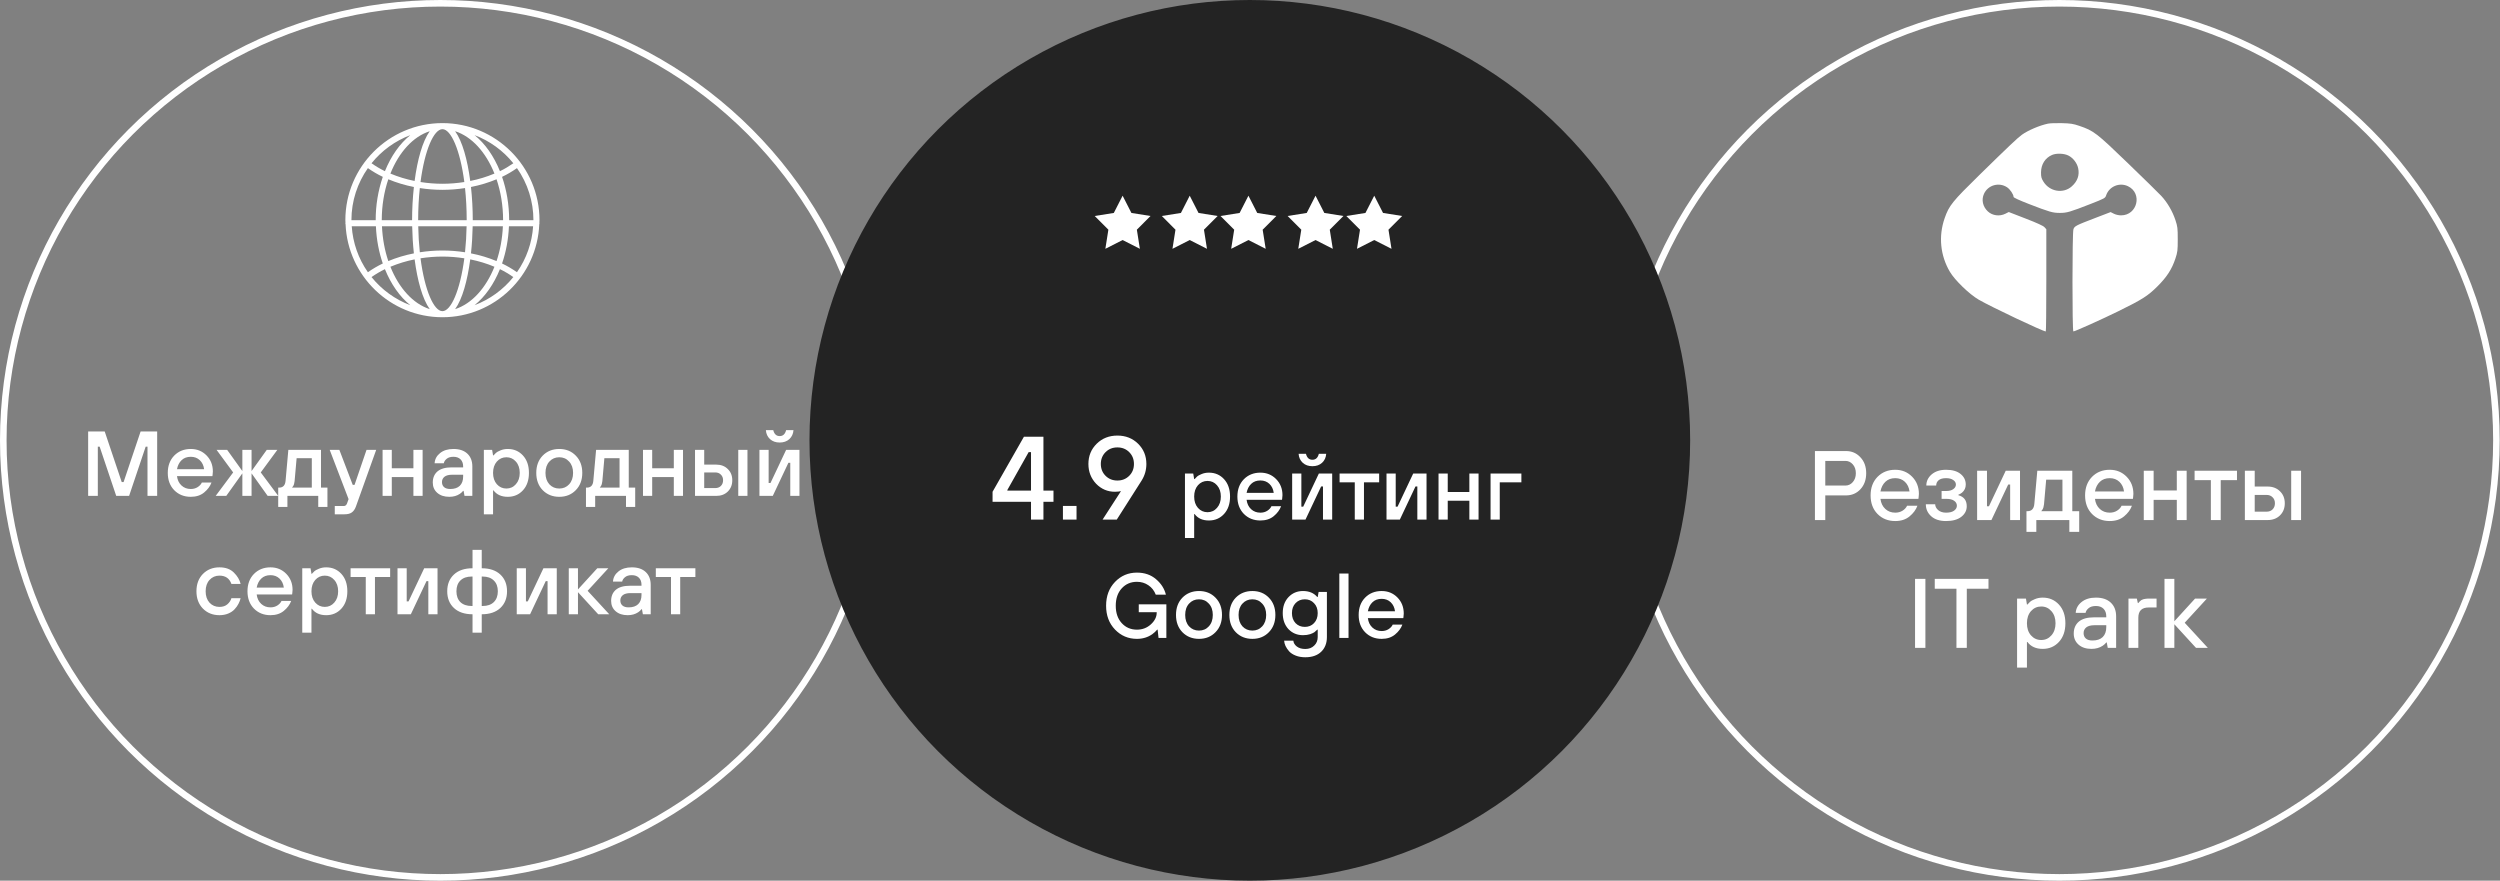 <?xml version="1.0" encoding="UTF-8"?> <svg xmlns="http://www.w3.org/2000/svg" width="528" height="186" viewBox="0 0 528 186" fill="none"><rect x="0" y="0" width="528" height="186" fill="#808080" stroke="none"/> <circle cx="93" cy="93" r="92.306" stroke="white" stroke-width="1.388"></circle> <circle cx="434.94" cy="93" r="92.306" stroke="white" stroke-width="1.388"></circle> <circle cx="263.962" cy="93" r="92.306" fill="#232323" stroke="#232323" stroke-width="1.388"></circle> <path d="M385.499 102.549H389.768C390.364 102.549 390.878 102.306 391.308 101.82C391.739 101.334 391.954 100.709 391.954 99.946C391.954 99.183 391.739 98.558 391.308 98.072C390.878 97.586 390.364 97.343 389.768 97.343H385.499V102.549ZM383.313 109.836V95.261H389.872C391.093 95.261 392.106 95.698 392.911 96.573C393.73 97.433 394.14 98.558 394.14 99.946C394.14 101.334 393.73 102.465 392.911 103.34C392.106 104.2 391.093 104.631 389.872 104.631H385.499V109.836H383.313ZM397.151 103.798H403.293C403.182 102.951 402.856 102.271 402.314 101.757C401.773 101.244 401.093 100.987 400.274 100.987C399.413 100.987 398.719 101.244 398.192 101.757C397.664 102.257 397.317 102.937 397.151 103.798ZM402.772 106.817H404.959C404.653 107.65 404.098 108.399 403.293 109.065C402.502 109.718 401.495 110.044 400.274 110.044C398.761 110.044 397.512 109.544 396.526 108.545C395.555 107.546 395.069 106.241 395.069 104.631C395.069 103.02 395.555 101.716 396.526 100.716C397.512 99.717 398.761 99.217 400.274 99.217C401.69 99.217 402.877 99.703 403.834 100.675C404.792 101.646 405.271 102.861 405.271 104.318C405.271 104.443 405.25 104.693 405.209 105.068L405.167 105.359H397.151C397.262 106.248 397.602 106.956 398.171 107.483C398.74 108.011 399.441 108.274 400.274 108.274C400.857 108.274 401.371 108.135 401.815 107.858C402.273 107.566 402.592 107.219 402.772 106.817ZM406.735 106.504H408.713C408.713 106.949 408.921 107.358 409.338 107.733C409.768 108.094 410.323 108.274 411.003 108.274C411.739 108.274 412.301 108.135 412.69 107.858C413.092 107.566 413.294 107.219 413.294 106.817C413.294 106.386 413.106 106.039 412.731 105.776C412.357 105.498 411.815 105.359 411.107 105.359H410.066V103.694H411.107C411.704 103.694 412.183 103.562 412.544 103.298C412.905 103.034 413.085 102.715 413.085 102.34C413.085 101.952 412.898 101.632 412.523 101.383C412.162 101.119 411.656 100.987 411.003 100.987C410.309 100.987 409.789 101.133 409.442 101.424C409.095 101.716 408.921 102.09 408.921 102.549H406.839C406.839 101.632 407.214 100.848 407.963 100.196C408.727 99.543 409.74 99.217 411.003 99.217C412.322 99.217 413.342 99.509 414.064 100.092C414.8 100.675 415.167 101.424 415.167 102.34C415.167 103.034 414.904 103.603 414.376 104.048C414.154 104.228 413.897 104.374 413.606 104.485V104.589C414.786 104.908 415.376 105.686 415.376 106.921C415.376 107.809 414.994 108.552 414.23 109.149C413.467 109.746 412.391 110.044 411.003 110.044C409.657 110.044 408.609 109.704 407.859 109.024C407.11 108.344 406.735 107.504 406.735 106.504ZM417.569 109.836V99.425H419.651V106.921H420.068L423.607 99.425H426.626V109.836H424.544V102.34H424.128L420.588 109.836H417.569ZM427.989 112.334V107.962H428.197C429.085 107.962 429.571 107.441 429.654 106.4L430.279 99.425H437.67V107.962H439.128V112.334H437.046V109.836H430.071V112.334H427.989ZM431.112 107.962H435.588V101.299H432.153L431.695 106.504C431.639 107.004 431.528 107.379 431.362 107.629C431.292 107.754 431.209 107.865 431.112 107.962ZM442.453 103.798H448.595C448.484 102.951 448.157 102.271 447.616 101.757C447.075 101.244 446.395 100.987 445.576 100.987C444.715 100.987 444.021 101.244 443.494 101.757C442.966 102.257 442.619 102.937 442.453 103.798ZM448.074 106.817H450.26C449.955 107.65 449.4 108.399 448.595 109.065C447.804 109.718 446.797 110.044 445.576 110.044C444.063 110.044 442.813 109.544 441.828 108.545C440.856 107.546 440.37 106.241 440.37 104.631C440.37 103.02 440.856 101.716 441.828 100.716C442.813 99.717 444.063 99.217 445.576 99.217C446.991 99.217 448.178 99.703 449.136 100.675C450.094 101.646 450.573 102.861 450.573 104.318C450.573 104.443 450.552 104.693 450.51 105.068L450.469 105.359H442.453C442.564 106.248 442.904 106.956 443.473 107.483C444.042 108.011 444.743 108.274 445.576 108.274C446.159 108.274 446.672 108.135 447.116 107.858C447.574 107.566 447.894 107.219 448.074 106.817ZM452.765 109.836V99.425H454.847V103.59H459.74V99.425H461.822V109.836H459.74V105.568H454.847V109.836H452.765ZM466.933 109.836V101.403H463.497V99.425H472.45V101.403H469.015V109.836H466.933ZM483.901 109.836V99.425H485.983V109.836H483.901ZM474.115 109.836V99.425H476.197V102.757H478.904C479.986 102.757 480.861 103.09 481.527 103.756C482.207 104.409 482.547 105.255 482.547 106.296C482.547 107.337 482.207 108.191 481.527 108.857C480.861 109.51 479.986 109.836 478.904 109.836H474.115ZM476.197 108.066H478.696C479.223 108.066 479.646 107.906 479.966 107.587C480.299 107.254 480.465 106.824 480.465 106.296C480.465 105.769 480.299 105.345 479.966 105.026C479.646 104.693 479.223 104.526 478.696 104.526H476.197V108.066ZM404.459 136.836V122.261H406.645V136.836H404.459ZM413.202 136.836V124.343H408.621V122.261H419.968V124.343H415.388V136.836H413.202ZM426.007 141V126.425H427.881L428.089 127.675H428.193C428.416 127.425 428.603 127.23 428.756 127.092C428.908 126.939 429.235 126.759 429.734 126.55C430.248 126.328 430.81 126.217 431.421 126.217C432.809 126.217 433.954 126.71 434.856 127.695C435.758 128.681 436.21 129.993 436.21 131.631C436.21 133.269 435.758 134.58 434.856 135.566C433.954 136.551 432.809 137.044 431.421 137.044C429.991 137.044 428.915 136.558 428.193 135.587H428.089V141H426.007ZM428.943 134.192C429.526 134.844 430.248 135.17 431.108 135.17C431.969 135.17 432.684 134.844 433.253 134.192C433.836 133.539 434.127 132.686 434.127 131.631C434.127 130.576 433.836 129.722 433.253 129.07C432.684 128.417 431.969 128.091 431.108 128.091C430.248 128.091 429.526 128.417 428.943 129.07C428.374 129.722 428.089 130.576 428.089 131.631C428.089 132.686 428.374 133.539 428.943 134.192ZM445.157 136.836L444.949 135.691H444.845C444.636 135.954 444.386 136.183 444.095 136.378C443.429 136.822 442.637 137.044 441.721 137.044C440.583 137.044 439.674 136.746 438.994 136.149C438.314 135.552 437.974 134.775 437.974 133.817C437.974 132.748 438.328 131.908 439.035 131.297C439.757 130.687 440.826 130.381 442.242 130.381H444.845V130.173C444.845 129.493 444.65 128.959 444.262 128.57C443.873 128.181 443.338 127.987 442.658 127.987C441.992 127.987 441.478 128.14 441.118 128.445C440.757 128.736 440.542 129.07 440.472 129.444H438.39C438.446 128.528 438.855 127.765 439.618 127.154C440.382 126.529 441.395 126.217 442.658 126.217C444.005 126.217 445.053 126.571 445.802 127.279C446.552 127.987 446.927 128.952 446.927 130.173V136.836H445.157ZM444.845 132.463V132.047H442.346C441.583 132.047 441.007 132.2 440.618 132.505C440.243 132.81 440.056 133.213 440.056 133.713C440.056 134.199 440.215 134.58 440.535 134.858C440.854 135.135 441.319 135.274 441.93 135.274C442.873 135.274 443.595 135.031 444.095 134.546C444.595 134.046 444.845 133.352 444.845 132.463ZM449.532 136.836V126.425H451.302L451.51 127.362H451.615C451.628 127.348 451.67 127.3 451.739 127.217C451.823 127.133 451.871 127.078 451.885 127.05C451.913 127.022 451.969 126.974 452.052 126.904C452.135 126.821 452.204 126.765 452.26 126.738C452.316 126.71 452.392 126.675 452.489 126.634C452.586 126.578 452.683 126.543 452.781 126.529C452.892 126.502 453.016 126.481 453.155 126.467C453.294 126.439 453.44 126.425 453.593 126.425H455.466V128.299H453.801C452.343 128.299 451.615 129.021 451.615 130.465V136.836H449.532ZM457.139 136.836V122.261H459.221V131.214L463.594 126.425H466.092L461.408 131.526L466.301 136.836H463.802L459.221 131.839V136.836H457.139Z" fill="white"></path> <path d="M18.618 104.733V91.13H22.116L25.711 101.818H26.1L29.695 91.13H33.193V104.733H31.152V94.337H30.764L27.266 104.733H24.545L21.047 94.337H20.659V104.733H18.618ZM37.379 99.098H43.111C43.008 98.308 42.703 97.673 42.198 97.193C41.693 96.714 41.058 96.474 40.293 96.474C39.49 96.474 38.842 96.714 38.35 97.193C37.858 97.66 37.534 98.295 37.379 99.098ZM42.625 101.916H44.666C44.381 102.693 43.863 103.393 43.111 104.014C42.373 104.623 41.434 104.928 40.293 104.928C38.881 104.928 37.715 104.461 36.795 103.529C35.889 102.596 35.435 101.378 35.435 99.875C35.435 98.372 35.889 97.155 36.795 96.222C37.715 95.289 38.881 94.823 40.293 94.823C41.615 94.823 42.722 95.276 43.616 96.183C44.51 97.09 44.957 98.223 44.957 99.584C44.957 99.7 44.938 99.933 44.899 100.283L44.86 100.555H37.379C37.482 101.384 37.8 102.045 38.331 102.537C38.862 103.03 39.516 103.276 40.293 103.276C40.837 103.276 41.317 103.146 41.731 102.887C42.159 102.615 42.457 102.291 42.625 101.916ZM45.551 104.733L49.243 99.778L45.745 95.017H47.98L51.186 99.487V95.017H53.13V99.487L56.336 95.017H58.571L55.073 99.778L58.765 104.733H56.531L53.13 99.972V104.733H51.186V99.972L47.786 104.733H45.551ZM58.759 107.065V102.984H58.953C59.783 102.984 60.236 102.499 60.314 101.527L60.897 95.017H67.795V102.984H69.156V107.065H67.213V104.733H60.703V107.065H58.759ZM61.674 102.984H65.852V96.766H62.646L62.218 101.624C62.166 102.091 62.063 102.44 61.907 102.673C61.843 102.79 61.765 102.894 61.674 102.984ZM70.704 108.62V106.871H72.648C72.816 106.871 72.959 106.806 73.075 106.677C73.192 106.56 73.269 106.431 73.308 106.288L73.619 105.414L69.635 95.017H71.676L74.494 102.401H74.882L77.409 95.017H79.449L75.174 106.968C74.967 107.538 74.681 107.953 74.319 108.212C73.969 108.484 73.444 108.62 72.745 108.62H70.704ZM80.802 104.733V95.017H82.746V98.903H87.312V95.017H89.256V104.733H87.312V100.75H82.746V104.733H80.802ZM98.106 104.733L97.912 103.665H97.815C97.62 103.911 97.387 104.124 97.115 104.306C96.493 104.72 95.755 104.928 94.9 104.928C93.837 104.928 92.989 104.649 92.354 104.092C91.719 103.535 91.402 102.81 91.402 101.916C91.402 100.918 91.732 100.134 92.393 99.564C93.067 98.994 94.064 98.709 95.385 98.709H97.815V98.515C97.815 97.88 97.633 97.381 97.27 97.019C96.908 96.656 96.409 96.474 95.774 96.474C95.152 96.474 94.673 96.617 94.336 96.902C93.999 97.174 93.799 97.485 93.734 97.835H91.79C91.842 96.98 92.224 96.267 92.937 95.697C93.65 95.114 94.595 94.823 95.774 94.823C97.031 94.823 98.009 95.153 98.709 95.814C99.408 96.474 99.758 97.375 99.758 98.515V104.733H98.106ZM97.815 100.652V100.264H95.483C94.77 100.264 94.233 100.406 93.87 100.691C93.52 100.976 93.345 101.352 93.345 101.818C93.345 102.272 93.494 102.628 93.792 102.887C94.09 103.146 94.524 103.276 95.094 103.276C95.975 103.276 96.649 103.049 97.115 102.596C97.581 102.129 97.815 101.482 97.815 100.652ZM102.19 108.62V95.017H103.939L104.133 96.183H104.23C104.438 95.95 104.613 95.768 104.755 95.639C104.898 95.496 105.202 95.328 105.669 95.133C106.148 94.926 106.673 94.823 107.243 94.823C108.538 94.823 109.607 95.282 110.449 96.202C111.291 97.122 111.712 98.346 111.712 99.875C111.712 101.404 111.291 102.628 110.449 103.548C109.607 104.468 108.538 104.928 107.243 104.928C105.908 104.928 104.904 104.474 104.23 103.567H104.133V108.62H102.19ZM104.93 102.265C105.474 102.874 106.148 103.179 106.951 103.179C107.754 103.179 108.422 102.874 108.953 102.265C109.497 101.657 109.769 100.86 109.769 99.875C109.769 98.891 109.497 98.094 108.953 97.485C108.422 96.876 107.754 96.572 106.951 96.572C106.148 96.572 105.474 96.876 104.93 97.485C104.399 98.094 104.133 98.891 104.133 99.875C104.133 100.86 104.399 101.657 104.93 102.265ZM116.021 102.285C116.578 102.881 117.278 103.179 118.12 103.179C118.962 103.179 119.655 102.881 120.199 102.285C120.756 101.676 121.035 100.873 121.035 99.875C121.035 98.878 120.756 98.081 120.199 97.485C119.655 96.876 118.962 96.572 118.12 96.572C117.278 96.572 116.578 96.876 116.021 97.485C115.477 98.081 115.205 98.878 115.205 99.875C115.205 100.873 115.477 101.676 116.021 102.285ZM121.598 103.529C120.691 104.461 119.532 104.928 118.12 104.928C116.708 104.928 115.542 104.461 114.622 103.529C113.715 102.596 113.261 101.378 113.261 99.875C113.261 98.372 113.715 97.155 114.622 96.222C115.542 95.289 116.708 94.823 118.12 94.823C119.532 94.823 120.691 95.289 121.598 96.222C122.518 97.155 122.978 98.372 122.978 99.875C122.978 101.378 122.518 102.596 121.598 103.529ZM123.757 107.065V102.984H123.951C124.78 102.984 125.234 102.499 125.311 101.527L125.894 95.017H132.793V102.984H134.153V107.065H132.21V104.733H125.7V107.065H123.757ZM126.672 102.984H130.85V96.766H127.643L127.216 101.624C127.164 102.091 127.06 102.44 126.905 102.673C126.84 102.79 126.762 102.894 126.672 102.984ZM135.799 104.733V95.017H137.742V98.903H142.309V95.017H144.252V104.733H142.309V100.75H137.742V104.733H135.799ZM155.92 104.733V95.017H157.864V104.733H155.92ZM146.787 104.733V95.017H148.73V98.126H151.256C152.267 98.126 153.083 98.437 153.705 99.059C154.34 99.668 154.657 100.458 154.657 101.43C154.657 102.401 154.34 103.198 153.705 103.82C153.083 104.429 152.267 104.733 151.256 104.733H146.787ZM148.73 103.082H151.062C151.554 103.082 151.95 102.933 152.248 102.635C152.558 102.324 152.714 101.922 152.714 101.43C152.714 100.937 152.558 100.542 152.248 100.244C151.95 99.933 151.554 99.778 151.062 99.778H148.73V103.082ZM160.394 104.733V95.017H162.337V102.013H162.726L166.029 95.017H168.847V104.733H166.904V97.737H166.515L163.211 104.733H160.394ZM161.754 90.839H163.309C163.516 91.681 163.969 92.102 164.669 92.102C165.368 92.102 165.822 91.681 166.029 90.839H167.584C167.532 91.616 167.24 92.251 166.709 92.743C166.178 93.223 165.498 93.462 164.669 93.462C163.84 93.462 163.16 93.223 162.628 92.743C162.097 92.251 161.806 91.616 161.754 90.839ZM48.873 126.333H50.817C50.726 126.734 50.577 127.129 50.37 127.518C50.175 127.907 49.903 128.289 49.554 128.665C49.217 129.04 48.77 129.345 48.213 129.578C47.656 129.811 47.034 129.928 46.347 129.928C44.935 129.928 43.769 129.461 42.849 128.529C41.942 127.596 41.489 126.378 41.489 124.875C41.489 123.372 41.942 122.155 42.849 121.222C43.769 120.289 44.935 119.823 46.347 119.823C47.643 119.823 48.66 120.192 49.398 120.93C50.137 121.656 50.609 122.453 50.817 123.321H48.873C48.459 122.155 47.617 121.572 46.347 121.572C45.505 121.572 44.806 121.876 44.248 122.485C43.704 123.081 43.432 123.878 43.432 124.875C43.432 125.873 43.704 126.676 44.248 127.285C44.806 127.881 45.505 128.179 46.347 128.179C47.047 128.179 47.61 127.991 48.038 127.615C48.465 127.239 48.744 126.812 48.873 126.333ZM54.211 124.098H59.944C59.84 123.308 59.536 122.673 59.031 122.193C58.526 121.714 57.891 121.474 57.126 121.474C56.323 121.474 55.675 121.714 55.183 122.193C54.691 122.66 54.367 123.295 54.211 124.098ZM59.458 126.916H61.499C61.214 127.693 60.696 128.393 59.944 129.014C59.206 129.623 58.266 129.928 57.126 129.928C55.714 129.928 54.548 129.461 53.628 128.529C52.722 127.596 52.268 126.378 52.268 124.875C52.268 123.372 52.722 122.155 53.628 121.222C54.548 120.289 55.714 119.823 57.126 119.823C58.448 119.823 59.556 120.276 60.449 121.183C61.343 122.09 61.79 123.223 61.79 124.584C61.79 124.7 61.771 124.933 61.732 125.283L61.693 125.555H54.211C54.315 126.384 54.633 127.045 55.164 127.537C55.695 128.03 56.349 128.276 57.126 128.276C57.67 128.276 58.15 128.146 58.564 127.887C58.992 127.615 59.29 127.291 59.458 126.916ZM63.837 133.62V120.017H65.586L65.78 121.183H65.877C66.085 120.95 66.259 120.768 66.402 120.639C66.544 120.496 66.849 120.328 67.315 120.134C67.795 119.926 68.319 119.823 68.889 119.823C70.185 119.823 71.254 120.283 72.096 121.202C72.938 122.122 73.359 123.346 73.359 124.875C73.359 126.404 72.938 127.628 72.096 128.548C71.254 129.468 70.185 129.928 68.889 129.928C67.555 129.928 66.551 129.474 65.877 128.567H65.78V133.62H63.837ZM66.577 127.265C67.121 127.874 67.795 128.179 68.598 128.179C69.401 128.179 70.068 127.874 70.599 127.265C71.144 126.657 71.416 125.86 71.416 124.875C71.416 123.891 71.144 123.094 70.599 122.485C70.068 121.876 69.401 121.572 68.598 121.572C67.795 121.572 67.121 121.876 66.577 122.485C66.046 123.094 65.78 123.891 65.78 124.875C65.78 125.86 66.046 126.657 66.577 127.265ZM77.249 129.733V121.863H74.043V120.017H82.399V121.863H79.192V129.733H77.249ZM83.953 129.733V120.017H85.896V127.013H86.285L89.588 120.017H92.406V129.733H90.463V122.738H90.074L86.77 129.733H83.953ZM99.799 133.62V129.733C98.128 129.733 96.819 129.293 95.874 128.412C94.928 127.531 94.455 126.352 94.455 124.875C94.455 123.398 94.928 122.219 95.874 121.338C96.819 120.457 98.128 120.017 99.799 120.017V116.13H101.742V120.017C103.413 120.017 104.722 120.457 105.668 121.338C106.613 122.219 107.086 123.398 107.086 124.875C107.086 126.352 106.613 127.531 105.668 128.412C104.722 129.293 103.413 129.733 101.742 129.733V133.62H99.799ZM99.605 127.984H99.799V121.766H99.605C98.594 121.766 97.804 122.044 97.234 122.602C96.677 123.146 96.398 123.904 96.398 124.875C96.398 125.847 96.677 126.611 97.234 127.168C97.804 127.712 98.594 127.984 99.605 127.984ZM101.742 127.984H101.936C102.947 127.984 103.731 127.712 104.288 127.168C104.858 126.611 105.143 125.847 105.143 124.875C105.143 123.904 104.858 123.146 104.288 122.602C103.731 122.044 102.947 121.766 101.936 121.766H101.742V127.984ZM109.136 129.733V120.017H111.079V127.013H111.468L114.771 120.017H117.589V129.733H115.646V122.738H115.257L111.954 129.733H109.136ZM120.124 129.733V120.017H122.067V124.487L126.148 120.017H128.48L124.107 124.778L128.674 129.733H126.342L122.067 125.069V129.733H120.124ZM135.776 129.733L135.582 128.665H135.485C135.29 128.911 135.057 129.124 134.785 129.306C134.163 129.72 133.425 129.928 132.57 129.928C131.507 129.928 130.659 129.649 130.024 129.092C129.389 128.535 129.072 127.81 129.072 126.916C129.072 125.918 129.402 125.134 130.063 124.564C130.737 123.994 131.734 123.709 133.056 123.709H135.485V123.515C135.485 122.88 135.303 122.381 134.941 122.019C134.578 121.656 134.079 121.474 133.444 121.474C132.822 121.474 132.343 121.617 132.006 121.902C131.669 122.174 131.469 122.485 131.404 122.835H129.461C129.512 121.98 129.895 121.267 130.607 120.697C131.32 120.114 132.265 119.823 133.444 119.823C134.701 119.823 135.679 120.153 136.379 120.814C137.078 121.474 137.428 122.375 137.428 123.515V129.733H135.776ZM135.485 125.652V125.264H133.153C132.44 125.264 131.903 125.406 131.54 125.691C131.19 125.976 131.015 126.352 131.015 126.818C131.015 127.272 131.164 127.628 131.462 127.887C131.76 128.146 132.194 128.276 132.764 128.276C133.645 128.276 134.319 128.049 134.785 127.596C135.252 127.129 135.485 126.482 135.485 125.652ZM141.715 129.733V121.863H138.509V120.017H146.865V121.863H143.659V129.733H141.715Z" fill="white"></path> <path d="M209.629 105.986V103.862L216.25 92.244H220.373V103.612H222.496V105.986H220.373V109.733H217.749V105.986H209.629ZM212.752 103.612H217.749V95.492H217.25L212.752 103.487V103.612ZM224.49 109.733V106.86H227.364V109.733H224.49ZM233.494 100.489C234.16 101.155 234.993 101.488 235.992 101.488C236.992 101.488 237.825 101.155 238.491 100.489C239.157 99.823 239.49 98.99 239.49 97.99C239.49 96.991 239.157 96.158 238.491 95.492C237.825 94.826 236.992 94.493 235.992 94.493C234.993 94.493 234.16 94.826 233.494 95.492C232.828 96.158 232.494 96.991 232.494 97.99C232.494 98.99 232.828 99.823 233.494 100.489ZM232.869 109.733L236.742 103.737H236.617L236.292 103.812C236.026 103.845 235.759 103.862 235.493 103.862C233.927 103.862 232.594 103.296 231.495 102.163C230.412 101.014 229.871 99.623 229.871 97.99C229.871 96.291 230.454 94.867 231.62 93.718C232.786 92.569 234.243 91.994 235.992 91.994C237.741 91.994 239.199 92.569 240.365 93.718C241.531 94.867 242.114 96.291 242.114 97.99C242.114 99.256 241.781 100.422 241.114 101.488L235.867 109.733H232.869ZM250.264 113.62V100.017H252.013L252.208 101.183H252.305C252.512 100.95 252.687 100.768 252.829 100.639C252.972 100.496 253.276 100.328 253.743 100.134C254.222 99.926 254.747 99.823 255.317 99.823C256.612 99.823 257.681 100.283 258.523 101.202C259.365 102.122 259.786 103.346 259.786 104.875C259.786 106.404 259.365 107.628 258.523 108.548C257.681 109.468 256.612 109.928 255.317 109.928C253.982 109.928 252.978 109.474 252.305 108.567H252.208V113.62H250.264ZM253.004 107.265C253.548 107.874 254.222 108.179 255.025 108.179C255.829 108.179 256.496 107.874 257.027 107.265C257.571 106.657 257.843 105.86 257.843 104.875C257.843 103.891 257.571 103.094 257.027 102.485C256.496 101.876 255.829 101.572 255.025 101.572C254.222 101.572 253.548 101.876 253.004 102.485C252.473 103.094 252.208 103.891 252.208 104.875C252.208 105.86 252.473 106.657 253.004 107.265ZM263.279 104.098H269.012C268.908 103.308 268.604 102.673 268.098 102.193C267.593 101.714 266.958 101.474 266.194 101.474C265.391 101.474 264.743 101.714 264.251 102.193C263.758 102.66 263.434 103.295 263.279 104.098ZM268.526 106.916H270.566C270.281 107.693 269.763 108.393 269.012 109.014C268.273 109.623 267.334 109.928 266.194 109.928C264.782 109.928 263.616 109.461 262.696 108.529C261.789 107.596 261.336 106.378 261.336 104.875C261.336 103.372 261.789 102.155 262.696 101.222C263.616 100.289 264.782 99.823 266.194 99.823C267.515 99.823 268.623 100.276 269.517 101.183C270.411 102.09 270.858 103.223 270.858 104.584C270.858 104.7 270.838 104.933 270.799 105.283L270.761 105.555H263.279C263.383 106.384 263.7 107.045 264.231 107.537C264.762 108.03 265.417 108.276 266.194 108.276C266.738 108.276 267.217 108.146 267.632 107.887C268.059 107.615 268.357 107.291 268.526 106.916ZM272.904 109.733V100.017H274.848V107.013H275.236L278.54 100.017H281.358V109.733H279.414V102.738H279.026L275.722 109.733H272.904ZM274.265 95.839H275.819C276.026 96.681 276.48 97.102 277.179 97.102C277.879 97.102 278.333 96.681 278.54 95.839H280.094C280.043 96.616 279.751 97.251 279.22 97.743C278.689 98.223 278.009 98.462 277.179 98.462C276.35 98.462 275.67 98.223 275.139 97.743C274.608 97.251 274.316 96.616 274.265 95.839ZM286.127 109.733V101.863H282.921V100.017H291.277V101.863H288.07V109.733H286.127ZM292.831 109.733V100.017H294.774V107.013H295.162L298.466 100.017H301.284V109.733H299.341V102.738H298.952L295.648 109.733H292.831ZM303.818 109.733V100.017H305.762V103.904H310.328V100.017H312.272V109.733H310.328V105.75H305.762V109.733H303.818ZM314.806 109.733V100.017H321.316V101.863H316.75V109.733H314.806ZM244.685 134.733L244.49 132.984H244.393C244.121 133.321 243.771 133.645 243.344 133.956C242.411 134.604 241.336 134.928 240.118 134.928C238.291 134.928 236.75 134.273 235.493 132.965C234.236 131.657 233.608 129.979 233.608 127.932C233.608 125.885 234.236 124.207 235.493 122.899C236.75 121.59 238.291 120.936 240.118 120.936C241.724 120.936 243.065 121.396 244.141 122.316C245.229 123.236 245.928 124.33 246.239 125.6H244.102C243.765 124.732 243.24 124.065 242.528 123.598C241.828 123.119 241.025 122.879 240.118 122.879C238.822 122.879 237.754 123.339 236.912 124.259C236.069 125.179 235.648 126.403 235.648 127.932C235.648 129.461 236.069 130.685 236.912 131.605C237.754 132.525 238.822 132.984 240.118 132.984C241.258 132.984 242.236 132.615 243.052 131.877C243.881 131.125 244.296 130.296 244.296 129.389V129.292H240.507V127.64H246.336V134.733H244.685ZM251.13 132.285C251.687 132.881 252.386 133.179 253.228 133.179C254.07 133.179 254.763 132.881 255.308 132.285C255.865 131.676 256.143 130.873 256.143 129.875C256.143 128.878 255.865 128.081 255.308 127.485C254.763 126.876 254.07 126.572 253.228 126.572C252.386 126.572 251.687 126.876 251.13 127.485C250.585 128.081 250.313 128.878 250.313 129.875C250.313 130.873 250.585 131.676 251.13 132.285ZM256.707 133.529C255.8 134.461 254.64 134.928 253.228 134.928C251.816 134.928 250.65 134.461 249.73 133.529C248.823 132.596 248.37 131.378 248.37 129.875C248.37 128.372 248.823 127.155 249.73 126.222C250.65 125.289 251.816 124.823 253.228 124.823C254.64 124.823 255.8 125.289 256.707 126.222C257.627 127.155 258.086 128.372 258.086 129.875C258.086 131.378 257.627 132.596 256.707 133.529ZM262.402 132.285C262.959 132.881 263.659 133.179 264.501 133.179C265.343 133.179 266.036 132.881 266.58 132.285C267.137 131.676 267.416 130.873 267.416 129.875C267.416 128.878 267.137 128.081 266.58 127.485C266.036 126.876 265.343 126.572 264.501 126.572C263.659 126.572 262.959 126.876 262.402 127.485C261.858 128.081 261.586 128.878 261.586 129.875C261.586 130.873 261.858 131.676 262.402 132.285ZM267.979 133.529C267.072 134.461 265.913 134.928 264.501 134.928C263.089 134.928 261.923 134.461 261.003 133.529C260.096 132.596 259.643 131.378 259.643 129.875C259.643 128.372 260.096 127.155 261.003 126.222C261.923 125.289 263.089 124.823 264.501 124.823C265.913 124.823 267.072 125.289 267.979 126.222C268.899 127.155 269.359 128.372 269.359 129.875C269.359 131.378 268.899 132.596 267.979 133.529ZM273.616 131.605C274.135 132.136 274.789 132.401 275.579 132.401C276.369 132.401 277.017 132.136 277.522 131.605C278.041 131.061 278.3 130.355 278.3 129.487C278.3 128.619 278.041 127.919 277.522 127.388C277.017 126.844 276.369 126.572 275.579 126.572C274.789 126.572 274.135 126.844 273.616 127.388C273.111 127.919 272.858 128.619 272.858 129.487C272.858 130.355 273.111 131.061 273.616 131.605ZM271.207 135.316H273.15C273.202 135.796 273.448 136.204 273.888 136.541C274.342 136.89 274.938 137.065 275.676 137.065C276.454 137.065 277.082 136.826 277.561 136.346C278.054 135.88 278.3 135.277 278.3 134.539V132.984H278.202C277.982 133.205 277.788 133.38 277.62 133.509C277.451 133.639 277.147 133.781 276.706 133.937C276.266 134.079 275.76 134.15 275.19 134.15C273.96 134.15 272.936 133.723 272.12 132.868C271.317 132 270.915 130.873 270.915 129.487C270.915 128.1 271.317 126.98 272.12 126.125C272.936 125.257 273.96 124.823 275.19 124.823C276.486 124.823 277.49 125.244 278.202 126.086H278.3L278.494 125.017H280.243V134.539C280.243 135.835 279.841 136.871 279.038 137.648C278.235 138.426 277.114 138.814 275.676 138.814C274.925 138.814 274.251 138.698 273.655 138.464C273.059 138.231 272.593 137.927 272.256 137.551C271.932 137.188 271.68 136.813 271.498 136.424C271.33 136.048 271.233 135.679 271.207 135.316ZM282.866 134.733V121.13H284.809V134.733H282.866ZM288.894 129.098H294.627C294.523 128.308 294.219 127.673 293.714 127.193C293.208 126.714 292.574 126.474 291.809 126.474C291.006 126.474 290.358 126.714 289.866 127.193C289.374 127.66 289.05 128.295 288.894 129.098ZM294.141 131.916H296.182C295.897 132.693 295.378 133.393 294.627 134.014C293.889 134.623 292.949 134.928 291.809 134.928C290.397 134.928 289.231 134.461 288.311 133.529C287.404 132.596 286.951 131.378 286.951 129.875C286.951 128.372 287.404 127.155 288.311 126.222C289.231 125.289 290.397 124.823 291.809 124.823C293.131 124.823 294.238 125.276 295.132 126.183C296.026 127.09 296.473 128.223 296.473 129.584C296.473 129.7 296.454 129.933 296.415 130.283L296.376 130.555H288.894C288.998 131.384 289.315 132.045 289.847 132.537C290.378 133.03 291.032 133.276 291.809 133.276C292.353 133.276 292.833 133.146 293.247 132.887C293.675 132.615 293.973 132.291 294.141 131.916Z" fill="white"></path> <path d="M237.096 41.333L238.955 44.975L242.993 45.617L240.104 48.511L240.741 52.549L237.096 50.695L233.452 52.549L234.089 48.511L231.2 45.617L235.238 44.975L237.096 41.333Z" fill="white"></path> <path d="M251.268 41.333L253.127 44.975L257.165 45.617L254.276 48.511L254.913 52.549L251.268 50.695L247.624 52.549L248.261 48.511L245.372 45.617L249.41 44.975L251.268 41.333Z" fill="white"></path> <path d="M263.668 41.333L265.526 44.975L269.564 45.617L266.675 48.511L267.312 52.549L263.668 50.695L260.024 52.549L260.661 48.511L257.771 45.617L261.809 44.975L263.668 41.333Z" fill="white"></path> <path d="M277.84 41.333L279.698 44.975L283.736 45.617L280.847 48.511L281.484 52.549L277.84 50.695L274.195 52.549L274.832 48.511L271.943 45.617L275.981 44.975L277.84 41.333Z" fill="white"></path> <path d="M290.24 41.333L292.099 44.975L296.137 45.617L293.247 48.511L293.884 52.549L290.24 50.695L286.596 52.549L287.233 48.511L284.343 45.617L288.381 44.975L290.24 41.333Z" fill="white"></path> <path d="M72.984 47.356C73.438 58.261 82.425 67 93.44 67C104.455 67 113.443 58.261 113.897 47.356C113.924 47.287 113.939 47.214 113.94 47.141C113.94 47.094 113.924 47.055 113.915 47.013C113.919 46.841 113.94 46.673 113.94 46.5C113.94 35.197 104.744 26 93.44 26C82.137 26 72.94 35.197 72.94 46.5C72.94 46.673 72.962 46.841 72.966 47.013C72.957 47.055 72.94 47.094 72.94 47.141C72.94 47.218 72.96 47.288 72.984 47.356ZM104.87 55.138C103.13 54.416 101.32 53.87 99.47 53.51C99.672 51.648 99.792 49.715 99.829 47.782H106.209C106.093 50.414 105.625 52.899 104.87 55.138ZM107.489 47.781H112.594C112.368 51.27 111.188 54.629 109.182 57.492C108.185 56.791 107.132 56.173 106.034 55.647C106.86 53.252 107.369 50.595 107.489 47.781ZM88.814 54.554C90.344 54.312 91.891 54.19 93.44 54.188C95.009 54.188 96.558 54.318 98.066 54.554C97.177 61.389 95.234 65.719 93.44 65.719C91.647 65.719 89.704 61.389 88.814 54.554ZM90.76 65.288C87.235 64.158 84.254 60.841 82.455 56.34C84.103 55.651 85.815 55.129 87.567 54.781C88.155 59.26 89.23 63.163 90.76 65.288ZM88.666 39.721C90.246 39.967 91.842 40.092 93.44 40.094C95.039 40.092 96.635 39.967 98.214 39.721C98.435 41.797 98.565 44.062 98.565 46.5H88.315C88.315 44.062 88.446 41.797 88.666 39.721ZM98.546 47.781C98.516 49.618 98.404 51.452 98.213 53.279C96.634 53.033 95.038 52.908 93.44 52.906C91.842 52.908 90.246 53.033 88.666 53.279C88.475 51.452 88.363 49.618 88.333 47.781H98.546ZM99.315 54.781C101.114 55.142 102.829 55.667 104.427 56.34C102.628 60.841 99.647 64.158 96.122 65.288C97.651 63.163 98.726 59.26 99.315 54.781ZM99.847 46.5C99.847 44.148 99.716 41.764 99.47 39.492C101.366 39.117 103.18 38.569 104.87 37.863C105.747 40.463 106.253 43.392 106.253 46.5H99.847ZM99.315 38.219C98.726 33.74 97.652 29.836 96.121 27.712C99.645 28.842 102.627 32.159 104.426 36.66C102.779 37.35 101.067 37.872 99.315 38.219ZM98.067 38.446C96.558 38.682 95.009 38.812 93.44 38.812C91.872 38.812 90.323 38.682 88.814 38.446C89.704 31.611 91.647 27.281 93.44 27.281C95.234 27.281 97.177 31.611 98.067 38.446ZM87.566 38.219C85.814 37.871 84.102 37.349 82.454 36.66C84.253 32.159 87.234 28.842 90.759 27.712C89.23 29.837 88.155 33.74 87.566 38.219ZM87.411 39.492C87.161 41.819 87.035 44.159 87.034 46.5H80.628C80.628 43.392 81.134 40.463 82.01 37.862C83.7 38.569 85.515 39.116 87.411 39.492ZM87.052 47.781C87.089 49.713 87.208 51.647 87.411 53.51C85.515 53.884 83.7 54.432 82.01 55.138C81.256 52.899 80.788 50.414 80.671 47.781H87.052ZM80.846 55.647C79.748 56.174 78.695 56.791 77.699 57.492C75.693 54.629 74.513 51.27 74.287 47.781H79.391C79.512 50.595 80.021 53.252 80.846 55.647ZM78.466 58.518C79.363 57.887 80.309 57.328 81.294 56.846C82.581 60.03 84.432 62.673 86.657 64.461C83.447 63.244 80.619 61.193 78.466 58.518ZM100.223 64.459C102.45 62.673 104.3 60.029 105.587 56.845C106.599 57.337 107.537 57.903 108.414 58.517C106.263 61.192 103.435 63.244 100.223 64.459ZM107.534 46.5C107.534 43.211 106.986 40.11 106.035 37.353C107.163 36.812 108.211 36.191 109.183 35.508C111.446 38.727 112.66 42.566 112.659 46.5H107.534ZM108.416 34.482C107.538 35.096 106.6 35.662 105.588 36.154C104.302 32.97 102.45 30.326 100.225 28.539C103.435 29.756 106.263 31.808 108.416 34.482ZM86.657 28.541C84.431 30.327 82.581 32.971 81.294 36.155C80.309 35.673 79.363 35.114 78.466 34.482C80.619 31.807 83.447 29.756 86.657 28.541ZM77.699 35.508C78.695 36.209 79.748 36.826 80.846 37.353C79.844 40.298 79.337 43.389 79.347 46.5H74.222C74.222 42.413 75.514 38.627 77.699 35.508Z" fill="white"></path> <path fill-rule="evenodd" clip-rule="evenodd" d="M432.542 26.113C430.759 26.485 428.301 27.534 426.996 28.481C426.123 29.114 424.147 30.986 418.138 36.869C412.31 42.577 411.638 43.411 410.705 46.095C409.386 49.888 409.785 53.963 411.812 57.398C412.869 59.191 415.932 62.151 417.915 63.298C420.581 64.839 431.481 70 432.071 70C432.133 70 432.183 65.144 432.183 59.208V48.416L431.794 47.984C431.531 47.691 430.246 47.102 427.827 46.165L424.249 44.779L423.553 45.131C422.327 45.751 420.812 45.558 419.839 44.657C418.76 43.658 418.439 42.198 419.019 40.932C419.865 39.084 422.174 38.427 423.882 39.547C424.526 39.969 425.265 41.062 425.265 41.591C425.265 41.74 426.472 42.297 428.508 43.086C432.852 44.77 433.538 44.968 435.037 44.968C436.522 44.968 437.175 44.778 441.468 43.098C444.519 41.903 444.619 41.848 444.812 41.27C445.442 39.379 447.622 38.461 449.427 39.328C452.537 40.82 451.429 45.483 447.964 45.483C447.469 45.483 446.852 45.342 446.446 45.137L445.763 44.792L442.562 46.019C438.409 47.611 438.145 47.747 437.909 48.416C437.648 49.159 437.637 70 437.898 70C438.226 70 443.974 67.415 447.431 65.714C452.468 63.234 453.603 62.513 455.631 60.5C457.641 58.504 458.697 56.873 459.448 54.602C459.901 53.232 459.94 52.904 459.94 50.54C459.94 48.176 459.901 47.848 459.448 46.479C458.829 44.607 457.731 42.736 456.442 41.355C455.893 40.766 452.717 37.654 449.385 34.44C442.747 28.036 442.202 27.618 439.133 26.576C437.845 26.139 437.323 26.058 435.469 26.01C434.28 25.979 432.963 26.025 432.542 26.113ZM433.394 32.725C431.934 33.352 431.075 34.712 431.065 36.409C431.06 37.371 431.136 37.66 431.582 38.376C432.905 40.496 435.769 40.965 437.567 39.355C438.774 38.275 439.225 36.986 438.909 35.525C438.672 34.43 437.847 33.359 436.853 32.856C435.925 32.386 434.324 32.326 433.394 32.725Z" fill="white"></path> </svg> 